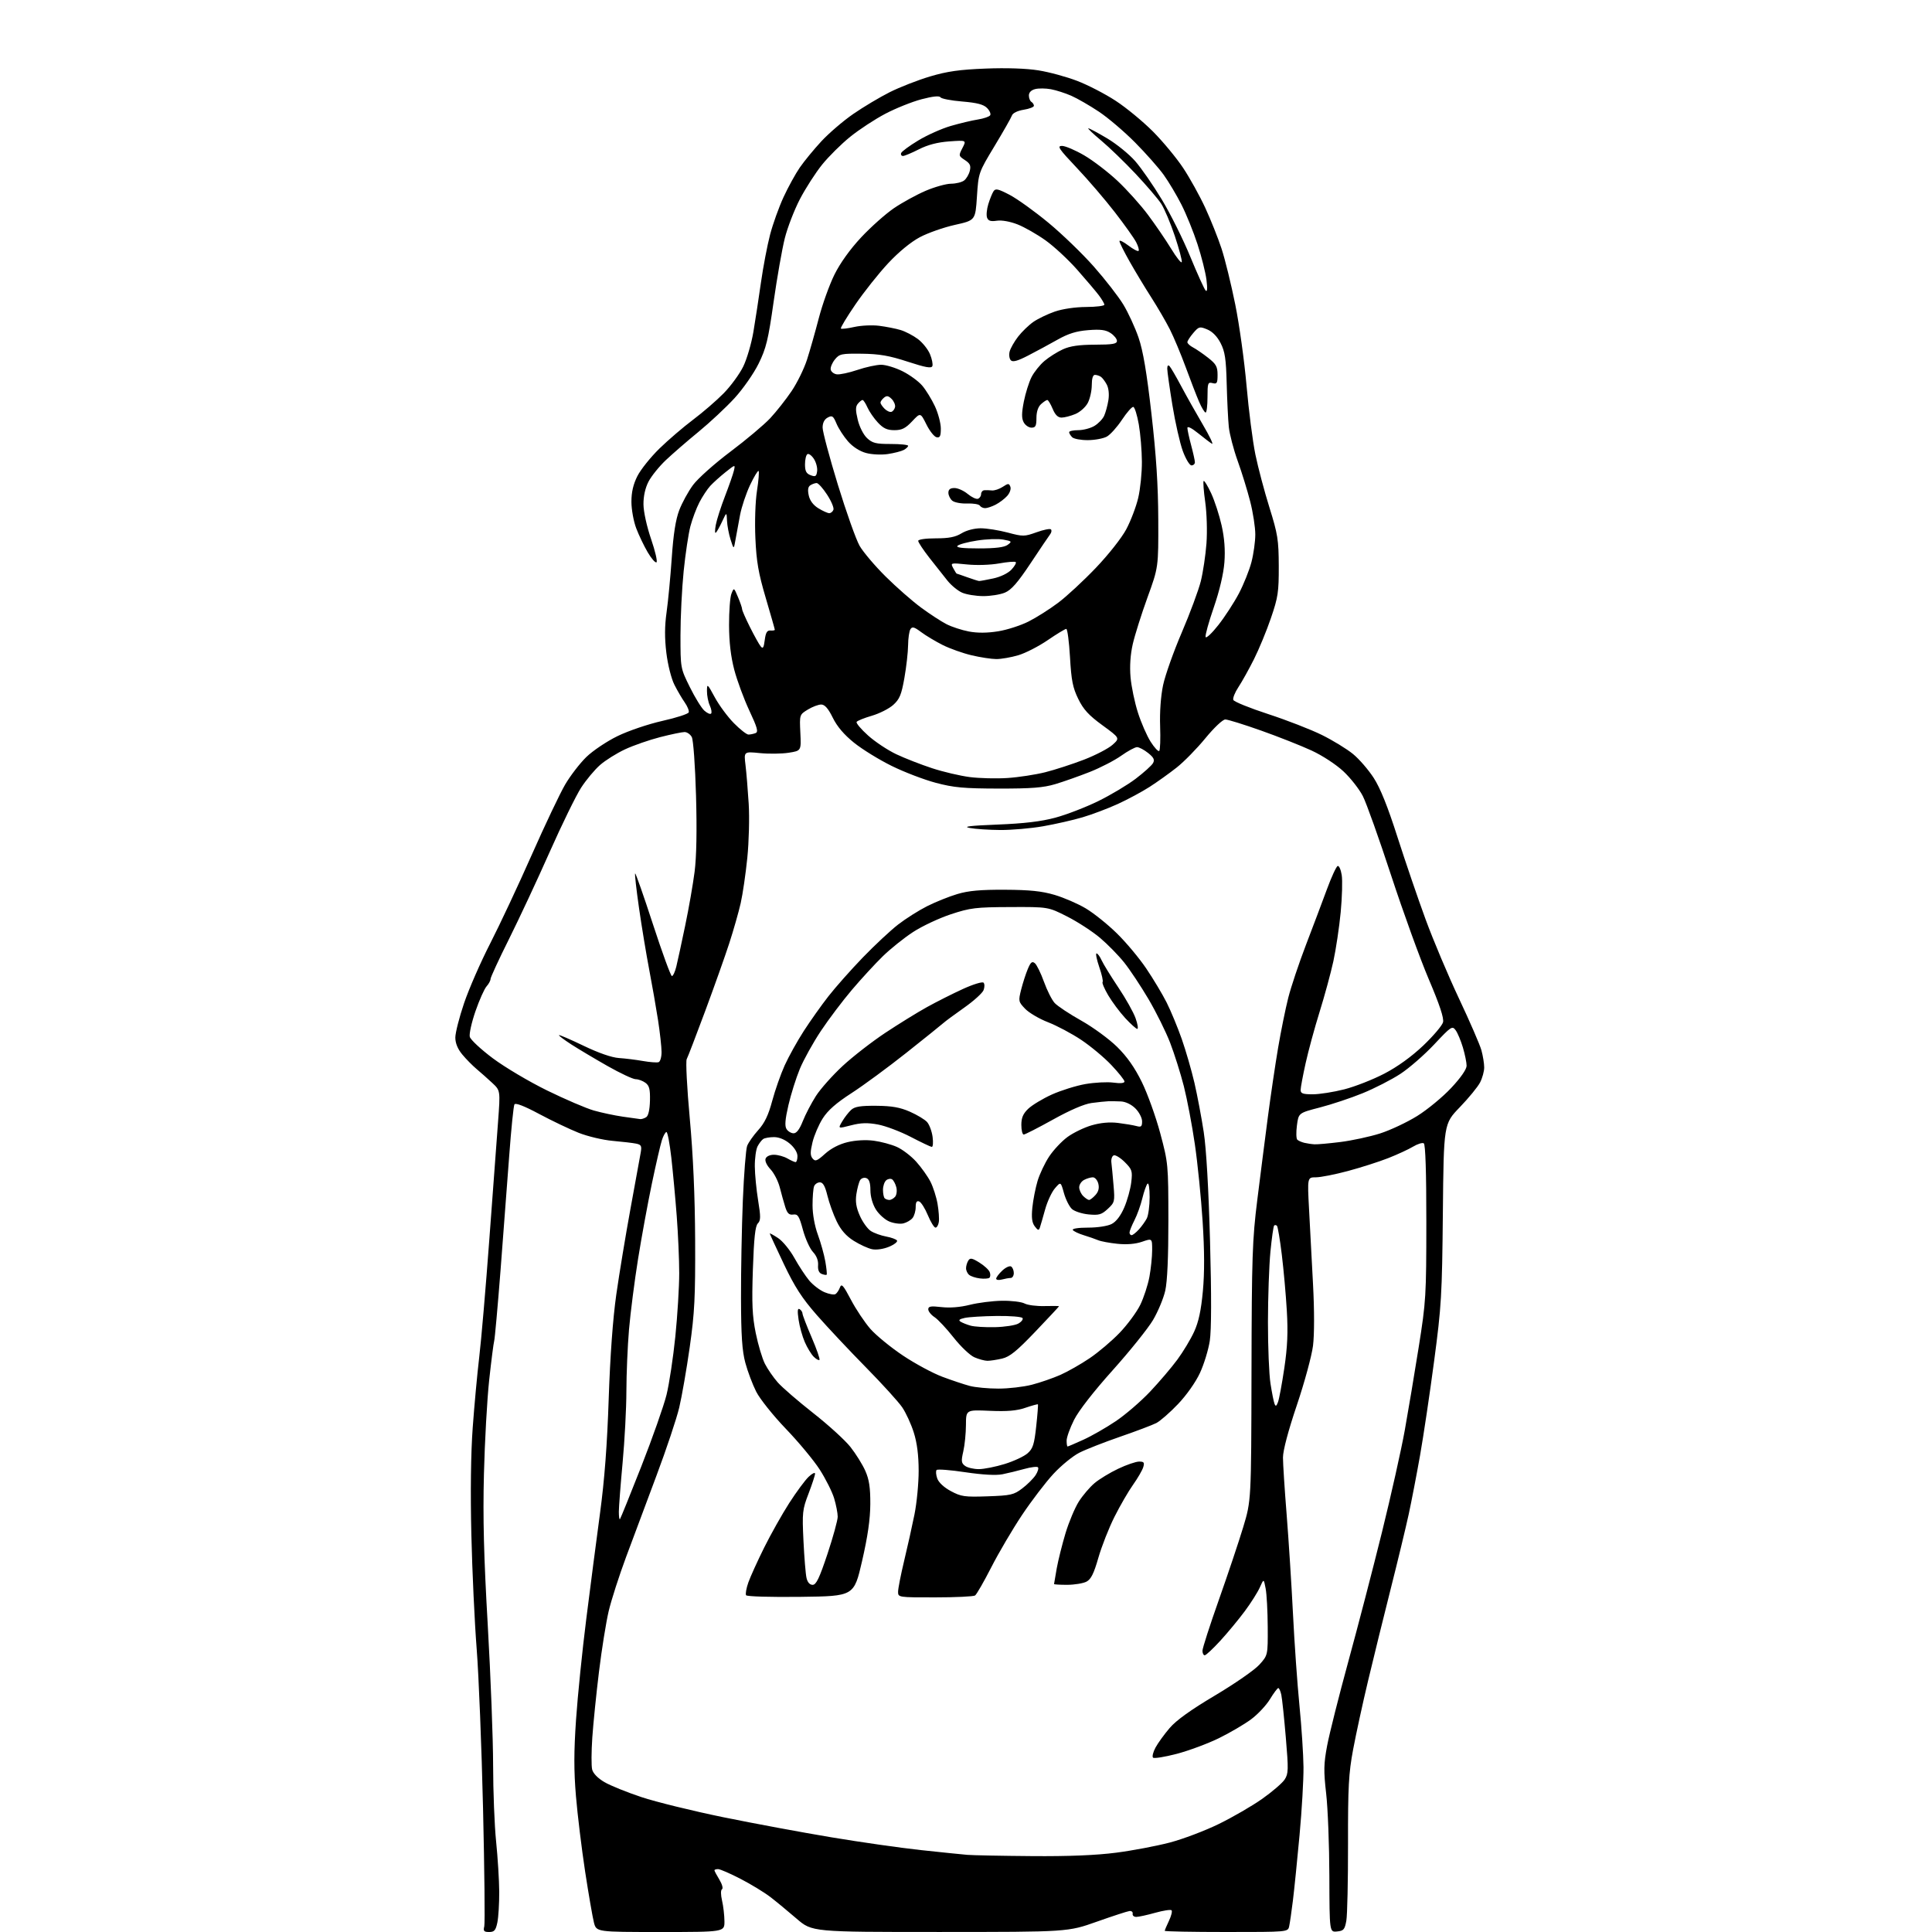 <?xml version="1.0" encoding="UTF-8" standalone="no"?>
<svg 
  version="1.1" 
  xmlns="http://www.w3.org/2000/svg" 
  xmlns:xlink="http://www.w3.org/1999/xlink" 
  xmlns:svg="http://www.w3.org/2000/svg"
  xmlns:rdf="http://www.w3.org/1999/02/22-rdf-syntax-ns#"
  xmlns:cc="http://creativecommons.org/ns#"
  xmlns:dc="http://purl.org/dc/elements/1.1/"
  viewBox="0 0 768 768"
  width="768"
  height="768"
>
<style>svg {background-color: white; }</style>"
<path stroke="none" fill="black" fill-rule="evenodd" d="M194.44,768.00C192.37,768.00 192.05,767.62 192.51,765.75C192.81,764.51 192.59,743.48 192.02,719.00C191.45,694.52 190.31,665.95 189.49,655.50C188.67,645.05 187.71,624.58 187.37,610.00C186.97,593.30 187.17,577.59 187.91,567.50C188.55,558.70 189.71,546.10 190.50,539.50C191.29,532.90 193.09,511.98 194.49,493.00C195.90,474.02 197.46,452.88 197.98,446.00C198.91,433.50 198.91,433.50 195.70,430.50C193.93,428.85 191.14,426.37 189.49,424.99C187.85,423.61 185.26,420.99 183.75,419.16C181.94,416.98 181.00,414.69 181.00,412.44C181.00,410.57 182.56,404.41 184.48,398.77C186.39,393.12 191.07,382.43 194.88,375.00C198.68,367.57 206.10,351.77 211.35,339.88C216.61,327.99 222.59,315.39 224.65,311.88C226.70,308.37 230.49,303.45 233.06,300.94C235.64,298.43 241.22,294.68 245.48,292.61C249.81,290.50 257.66,287.84 263.30,286.57C268.86,285.33 273.57,283.80 273.78,283.17C273.99,282.54 273.28,280.79 272.21,279.26C271.14,277.74 269.28,274.57 268.09,272.21C266.86,269.78 265.47,264.29 264.89,259.55C264.17,253.64 264.20,248.87 264.98,243.34C265.59,239.03 266.51,229.35 267.03,221.84C267.67,212.41 268.59,206.52 270.00,202.84C271.11,199.90 273.58,195.39 275.48,192.81C277.37,190.24 284.05,184.28 290.32,179.57C296.59,174.86 303.71,168.87 306.16,166.26C308.60,163.64 312.42,158.80 314.65,155.50C316.88,152.20 319.64,146.57 320.79,143.00C321.94,139.43 324.05,132.00 325.48,126.50C326.91,121.00 329.70,113.21 331.69,109.19C333.97,104.58 337.88,99.12 342.32,94.36C346.19,90.22 352.07,84.99 355.39,82.73C358.72,80.48 364.38,77.38 367.97,75.84C371.56,74.31 376.10,73.04 378.06,73.03C380.02,73.01 382.35,72.44 383.25,71.75C384.15,71.06 385.17,69.33 385.51,67.91C386.01,65.85 385.61,64.97 383.56,63.63C381.04,61.98 381.02,61.86 382.59,58.83C384.20,55.72 384.20,55.72 377.35,56.21C372.68,56.55 368.84,57.55 365.28,59.35C362.41,60.81 359.56,62.00 358.95,62.00C358.34,62.00 358.00,61.49 358.21,60.86C358.42,60.23 361.48,57.97 365.02,55.84C368.55,53.70 374.38,51.10 377.97,50.06C381.56,49.02 386.41,47.86 388.74,47.50C391.08,47.13 393.27,46.37 393.62,45.81C393.96,45.25 393.39,43.95 392.35,42.91C390.96,41.51 388.35,40.84 382.48,40.35C378.09,39.99 374.20,39.24 373.84,38.68C373.40,38.01 370.83,38.27 366.34,39.45C362.58,40.44 356.11,43.03 351.97,45.20C347.83,47.37 341.54,51.49 337.99,54.36C334.44,57.22 329.40,62.22 326.79,65.46C324.18,68.70 320.21,74.87 317.97,79.17C315.74,83.46 313.03,90.47 311.96,94.74C310.89,99.01 308.89,110.38 307.52,120.00C305.38,135.12 304.56,138.46 301.55,144.57C299.63,148.47 295.35,154.60 292.00,158.26C288.65,161.91 282.22,167.92 277.71,171.62C273.19,175.32 267.33,180.41 264.67,182.92C262.01,185.44 258.92,189.28 257.79,191.46C256.48,193.99 255.76,197.27 255.79,200.50C255.81,203.40 257.11,209.30 258.82,214.29C260.46,219.08 261.42,223.24 260.96,223.53C260.49,223.81 258.92,222.01 257.46,219.52C256.00,217.03 253.95,212.74 252.90,209.98C251.86,207.23 251.00,202.49 251.00,199.46C251.00,195.61 251.73,192.50 253.39,189.22C254.71,186.62 258.65,181.71 262.14,178.30C265.64,174.89 271.65,169.74 275.50,166.85C279.35,163.96 284.82,159.24 287.65,156.36C290.48,153.48 293.98,148.69 295.44,145.72C296.89,142.75 298.71,136.54 299.49,131.91C300.27,127.28 301.62,118.43 302.50,112.24C303.38,106.05 305.01,97.52 306.12,93.27C307.23,89.03 309.64,82.32 311.47,78.36C313.30,74.39 316.21,69.10 317.93,66.60C319.66,64.09 323.52,59.39 326.51,56.16C329.51,52.93 335.23,48.02 339.23,45.27C343.23,42.51 349.75,38.62 353.71,36.63C357.68,34.64 364.88,31.83 369.71,30.39C376.55,28.36 381.45,27.66 391.78,27.26C400.05,26.93 407.99,27.20 412.78,27.97C417.03,28.64 423.97,30.53 428.21,32.16C432.45,33.78 439.33,37.34 443.50,40.07C447.68,42.79 454.33,48.28 458.30,52.26C462.26,56.24 467.67,62.77 470.32,66.76C472.97,70.75 476.93,77.90 479.12,82.64C481.31,87.39 484.23,94.70 485.60,98.89C486.97,103.07 489.42,113.04 491.03,121.03C492.65,129.02 494.67,143.59 495.53,153.41C496.39,163.22 497.97,175.48 499.03,180.65C500.09,185.81 502.61,195.32 504.63,201.77C507.93,212.35 508.29,214.62 508.33,225.00C508.36,235.34 508.05,237.43 505.21,245.71C503.48,250.78 500.43,258.17 498.43,262.13C496.44,266.09 493.67,271.05 492.29,273.14C490.90,275.24 489.99,277.52 490.26,278.23C490.53,278.93 496.77,281.46 504.13,283.86C511.48,286.26 521.08,289.99 525.45,292.15C529.82,294.31 535.39,297.72 537.83,299.72C540.28,301.72 543.99,306.01 546.08,309.25C548.69,313.28 551.67,320.70 555.54,332.82C558.66,342.54 563.68,357.25 566.71,365.50C569.74,373.75 575.72,387.93 580.00,397.00C584.28,406.07 588.28,415.30 588.89,417.50C589.49,419.70 589.99,422.76 589.99,424.30C590.00,425.84 589.26,428.54 588.35,430.30C587.44,432.06 583.82,436.48 580.30,440.13C573.90,446.76 573.90,446.76 573.56,482.13C573.24,514.92 572.99,519.21 570.09,541.00C568.38,553.92 565.86,570.80 564.50,578.50C563.14,586.20 561.10,596.77 559.97,602.00C558.83,607.23 555.63,620.50 552.85,631.50C550.07,642.50 546.03,658.89 543.88,667.93C541.72,676.96 539.03,689.34 537.89,695.43C536.11,704.91 535.82,710.31 535.86,733.00C535.88,747.58 535.58,761.30 535.19,763.50C534.56,767.02 534.12,767.54 531.49,767.79C528.50,768.09 528.50,768.09 528.44,745.79C528.41,733.53 527.84,718.76 527.17,712.96C526.14,703.96 526.19,701.19 527.55,693.96C528.42,689.31 532.21,674.25 535.97,660.50C539.74,646.75 545.76,623.58 549.37,609.00C552.97,594.42 557.05,576.20 558.43,568.50C559.81,560.80 562.30,545.95 563.96,535.50C566.84,517.38 566.98,515.08 566.99,485.81C567.00,466.05 566.64,454.89 565.98,454.49C565.42,454.14 563.51,454.73 561.73,455.80C559.95,456.87 555.50,458.93 551.84,460.37C548.18,461.81 540.98,464.11 535.84,465.49C530.70,466.87 524.97,468.00 523.10,468.00C519.69,468.00 519.69,468.00 520.37,480.75C520.74,487.76 521.45,501.18 521.95,510.57C522.50,520.90 522.49,530.54 521.94,534.97C521.43,538.99 518.54,549.63 515.51,558.60C512.09,568.72 510.00,576.62 510.00,579.38C510.00,581.84 510.66,592.09 511.47,602.17C512.27,612.25 513.40,629.95 513.98,641.50C514.55,653.05 515.71,669.45 516.55,677.94C517.39,686.44 518.11,697.46 518.16,702.44C518.21,707.42 517.50,719.60 516.59,729.50C515.68,739.40 514.49,751.10 513.95,755.50C513.41,759.90 512.74,764.51 512.46,765.75C511.96,768.00 511.96,768.00 487.48,768.00C474.02,768.00 463.00,767.79 463.00,767.53C463.00,767.28 463.76,765.48 464.68,763.55C465.60,761.61 466.07,759.73 465.71,759.37C465.35,759.01 462.43,759.46 459.21,760.36C456.00,761.26 452.61,762.00 451.68,762.00C450.76,762.00 450.11,761.44 450.25,760.75C450.39,760.06 449.82,759.57 449.00,759.66C448.18,759.75 442.32,761.66 436.00,763.90C424.50,767.98 424.50,767.98 373.65,767.99C322.81,768.00 322.81,768.00 316.65,762.69C313.27,759.78 308.58,755.90 306.22,754.09C303.87,752.28 298.56,749.04 294.42,746.90C290.28,744.75 286.24,743.00 285.45,743.00C284.65,743.00 284.00,743.21 284.00,743.48C284.00,743.74 284.89,745.41 285.97,747.19C287.05,748.97 287.52,750.68 287.02,750.99C286.47,751.33 286.48,753.13 287.03,755.53C287.54,757.71 287.96,761.41 287.98,763.75C288.00,768.00 288.00,768.00 262.54,768.00C237.08,768.00 237.08,768.00 236.10,764.25C235.57,762.19 233.99,753.08 232.60,744.00C231.22,734.92 229.57,721.43 228.95,714.01C228.10,703.86 228.11,696.29 228.99,683.51C229.63,674.15 231.46,656.15 233.06,643.50C234.65,630.85 237.11,611.95 238.52,601.50C240.30,588.34 241.36,574.36 241.97,556.00C242.55,538.91 243.62,524.20 244.99,514.57C246.16,506.37 248.69,491.07 250.61,480.57C252.53,470.08 254.35,460.06 254.67,458.30C255.17,455.52 254.93,455.04 252.87,454.61C251.57,454.34 247.37,453.85 243.55,453.51C239.73,453.18 233.65,451.74 230.05,450.32C226.45,448.89 219.38,445.52 214.33,442.82C208.47,439.68 204.93,438.31 204.50,439.00C204.14,439.59 203.21,448.72 202.43,459.29C201.66,469.85 200.10,490.43 198.97,505.00C197.83,519.58 196.70,532.21 196.44,533.07C196.19,533.94 195.29,540.91 194.46,548.57C193.63,556.23 192.69,573.08 192.37,586.00C191.93,603.65 192.32,618.63 193.90,646.16C195.05,666.32 196.01,691.30 196.02,701.66C196.03,712.02 196.56,725.67 197.21,732.00C197.86,738.33 198.42,747.33 198.45,752.00C198.47,756.67 198.14,762.19 197.70,764.25C197.05,767.36 196.49,768.00 194.44,768.00zM410.20,737.83C424.81,737.95 435.75,737.50 443.70,736.47C450.19,735.63 459.77,733.81 465.00,732.44C470.23,731.07 479.00,727.75 484.50,725.06C490.00,722.37 497.76,717.88 501.74,715.07C505.72,712.26 509.73,708.81 510.66,707.40C512.18,705.08 512.22,703.51 511.13,690.67C510.47,682.88 509.67,675.26 509.35,673.75C509.03,672.24 508.48,671.01 508.13,671.03C507.79,671.05 506.30,673.04 504.83,675.46C503.36,677.88 499.99,681.48 497.33,683.45C494.67,685.43 488.90,688.81 484.50,690.97C480.10,693.12 472.59,695.91 467.81,697.17C463.03,698.42 458.77,699.11 458.35,698.69C457.93,698.27 458.37,696.47 459.33,694.69C460.28,692.92 462.81,689.42 464.95,686.92C467.59,683.83 473.35,679.70 483.01,673.96C490.80,669.33 498.72,663.84 500.59,661.77C504.00,657.99 504.00,657.99 503.94,646.75C503.91,640.56 503.54,633.70 503.12,631.50C502.36,627.50 502.36,627.50 500.81,631.00C499.96,632.92 497.26,637.20 494.80,640.50C492.35,643.80 487.97,649.09 485.07,652.25C482.17,655.41 479.39,658.00 478.90,658.00C478.40,658.00 478.00,657.19 478.00,656.19C478.00,655.19 480.93,646.09 484.52,635.95C488.10,625.81 492.47,612.79 494.21,607.01C497.38,596.50 497.38,596.50 497.49,545.50C497.59,499.52 497.82,492.78 499.79,477.00C500.99,467.38 502.88,452.52 504.00,444.00C505.12,435.48 506.95,423.10 508.07,416.50C509.19,409.90 511.01,400.94 512.11,396.60C513.22,392.25 516.38,382.80 519.14,375.60C521.90,368.39 525.65,358.47 527.46,353.54C529.27,348.61 531.20,344.43 531.75,344.25C532.29,344.07 533.01,345.67 533.35,347.82C533.70,349.96 533.51,356.60 532.95,362.59C532.38,368.57 531.06,377.36 530.03,382.13C528.99,386.89 526.52,395.95 524.55,402.27C522.58,408.58 520.09,417.74 519.01,422.62C517.93,427.50 517.03,432.29 517.02,433.25C517.00,434.68 517.89,435.00 521.84,435.00C524.50,435.00 530.14,434.11 534.38,433.03C538.61,431.95 545.77,429.14 550.29,426.79C555.55,424.05 561.11,420.04 565.77,415.62C569.76,411.82 573.30,407.65 573.63,406.35C574.04,404.71 572.28,399.41 567.95,389.24C564.50,381.13 557.78,362.57 553.00,348.00C548.23,333.43 543.17,319.24 541.76,316.48C540.35,313.72 536.88,309.29 534.05,306.64C531.09,303.88 525.67,300.33 521.33,298.33C517.17,296.41 508.17,292.85 501.32,290.42C494.47,287.99 488.06,286.00 487.08,286.00C486.06,286.00 482.63,289.23 479.16,293.46C475.79,297.57 470.67,302.80 467.77,305.09C464.87,307.38 460.02,310.85 457.00,312.79C453.98,314.73 448.29,317.79 444.36,319.59C440.43,321.38 434.13,323.77 430.36,324.88C426.59,326.00 419.50,327.61 414.62,328.46C409.73,329.31 402.08,329.97 397.62,329.94C393.15,329.91 387.70,329.55 385.50,329.13C382.57,328.58 385.51,328.22 396.50,327.78C407.11,327.36 413.84,326.56 419.50,325.04C423.90,323.86 431.55,320.91 436.50,318.49C441.45,316.07 448.18,312.05 451.45,309.57C454.72,307.08 457.82,304.29 458.34,303.35C459.08,302.03 458.65,301.13 456.40,299.33C454.80,298.05 452.82,297.01 452.00,297.00C451.17,297.00 448.34,298.53 445.71,300.40C443.07,302.28 437.45,305.18 433.21,306.86C428.97,308.53 422.80,310.72 419.50,311.70C414.75,313.12 410.05,313.49 397.00,313.47C383.11,313.44 379.15,313.08 372.00,311.18C367.32,309.94 359.43,306.92 354.47,304.47C349.50,302.03 342.77,297.88 339.50,295.25C335.52,292.04 332.74,288.78 331.04,285.30C329.27,281.69 327.89,280.10 326.50,280.06C325.40,280.03 322.99,280.93 321.15,282.05C317.81,284.09 317.81,284.09 318.15,291.27C318.50,298.45 318.50,298.45 313.50,299.23C310.75,299.66 305.62,299.72 302.09,299.37C295.69,298.73 295.69,298.73 296.35,304.12C296.71,307.08 297.28,314.00 297.62,319.50C297.96,325.00 297.71,334.68 297.07,341.00C296.43,347.32 295.25,355.43 294.44,359.00C293.63,362.57 291.58,369.77 289.88,375.00C288.18,380.23 283.86,392.38 280.29,402.00C276.71,411.62 273.43,420.18 272.98,421.02C272.54,421.85 273.08,432.43 274.19,444.52C275.53,459.18 276.25,475.32 276.33,493.00C276.43,515.66 276.12,521.82 274.18,535.50C272.93,544.30 271.05,555.10 270.01,559.50C268.97,563.90 264.91,576.05 260.99,586.50C257.08,596.95 251.62,611.55 248.87,618.95C246.12,626.35 243.01,636.02 241.96,640.45C240.92,644.88 239.18,655.70 238.11,664.50C237.03,673.30 235.84,685.08 235.45,690.69C235.07,696.29 235.04,702.01 235.39,703.40C235.77,704.95 237.66,706.89 240.26,708.41C242.59,709.78 249.22,712.46 255.00,714.38C260.77,716.30 275.40,719.89 287.50,722.37C299.60,724.84 318.95,728.44 330.50,730.36C342.05,732.29 358.02,734.57 366.00,735.43C373.98,736.29 382.30,737.15 384.50,737.33C386.70,737.51 398.26,737.74 410.20,737.83zM318.31,634.77C306.29,634.92 296.90,634.64 296.58,634.13C296.27,633.62 296.67,631.34 297.48,629.05C298.29,626.76 301.12,620.53 303.77,615.19C306.42,609.86 310.91,601.88 313.75,597.46C316.60,593.04 320.06,588.35 321.46,587.04C322.86,585.72 324.00,585.17 324.00,585.80C324.00,586.44 322.83,590.00 321.41,593.73C318.97,600.08 318.85,601.24 319.39,612.50C319.71,619.10 320.25,625.74 320.60,627.25C321.00,629.00 321.89,630.00 323.03,630.00C324.45,630.00 325.71,627.37 328.92,617.75C331.16,611.01 333.00,604.33 333.00,602.91C333.00,601.48 332.36,598.20 331.58,595.60C330.80,593.01 328.22,587.88 325.86,584.19C323.49,580.51 317.44,573.22 312.41,567.99C307.36,562.73 302.09,556.13 300.61,553.23C299.15,550.33 297.20,545.16 296.28,541.73C295.00,536.97 294.60,530.91 294.56,516.00C294.53,505.27 294.86,487.82 295.29,477.20C295.73,466.59 296.50,456.83 297.00,455.51C297.50,454.19 299.48,451.37 301.40,449.24C303.95,446.42 305.45,443.30 306.97,437.61C308.12,433.34 310.35,426.98 311.93,423.49C313.51,420.00 316.93,413.85 319.53,409.82C322.13,405.80 326.54,399.57 329.34,396.00C332.13,392.43 338.26,385.51 342.96,380.64C347.66,375.77 353.98,369.87 357.00,367.53C360.02,365.19 365.22,361.90 368.55,360.22C371.88,358.54 377.28,356.37 380.55,355.40C384.99,354.07 389.79,353.64 399.50,353.69C409.38,353.74 414.11,354.23 419.21,355.73C422.90,356.82 428.49,359.24 431.62,361.11C434.75,362.97 440.31,367.43 443.97,371.02C447.63,374.60 452.90,380.90 455.67,385.02C458.45,389.13 462.08,395.20 463.75,398.50C465.41,401.80 468.11,408.32 469.76,413.00C471.40,417.68 473.67,425.55 474.82,430.50C475.96,435.45 477.62,444.23 478.50,450.00C479.52,456.63 480.44,472.66 481.01,493.50C481.60,515.02 481.56,528.76 480.91,533.00C480.36,536.58 478.60,542.33 476.99,545.79C475.30,549.44 471.64,554.62 468.28,558.14C465.10,561.48 461.23,564.86 459.68,565.67C458.12,566.47 451.65,568.92 445.30,571.11C438.95,573.30 431.63,576.17 429.05,577.48C426.46,578.79 421.82,582.58 418.74,585.91C415.66,589.24 410.05,596.59 406.28,602.23C402.51,607.88 397.01,617.23 394.06,623.00C391.11,628.77 388.20,633.83 387.60,634.23C386.99,634.64 379.86,634.98 371.75,634.98C357.12,635.00 357.00,634.98 357.00,632.75C357.00,631.51 358.08,626.00 359.40,620.50C360.73,615.00 362.57,606.71 363.50,602.09C364.44,597.46 365.19,589.58 365.18,584.59C365.17,578.45 364.54,573.53 363.24,569.44C362.19,566.10 360.12,561.60 358.65,559.44C357.18,557.27 350.66,550.10 344.17,543.50C337.67,536.90 328.93,527.59 324.74,522.81C318.77,515.99 315.93,511.59 311.56,502.41C308.50,495.97 306.00,490.54 306.00,490.34C306.00,490.14 307.49,490.96 309.30,492.15C311.12,493.34 314.04,496.90 315.79,500.07C317.55,503.23 320.20,507.27 321.69,509.05C323.19,510.82 325.91,512.90 327.75,513.67C329.58,514.44 331.55,514.78 332.11,514.43C332.68,514.08 333.48,512.89 333.89,511.78C334.51,510.10 335.22,510.89 338.27,516.69C340.27,520.49 343.76,525.71 346.02,528.29C348.29,530.86 354.09,535.61 358.92,538.84C363.75,542.07 370.80,545.87 374.60,547.29C378.39,548.71 383.30,550.35 385.50,550.93C387.70,551.51 392.81,551.99 396.86,551.99C400.90,552.00 406.90,551.30 410.19,550.45C413.47,549.60 418.57,547.84 421.51,546.54C424.45,545.24 429.70,542.25 433.17,539.90C436.65,537.55 442.02,533.00 445.10,529.78C448.18,526.57 451.85,521.59 453.26,518.72C454.66,515.85 456.30,510.83 456.91,507.57C457.51,504.30 458.00,499.52 458.00,496.93C458.00,492.23 458.00,492.23 453.97,493.62C451.35,494.52 447.94,494.81 444.22,494.43C441.07,494.11 437.60,493.46 436.50,492.99C435.40,492.52 432.82,491.63 430.76,491.00C428.71,490.37 426.77,489.44 426.45,488.93C426.13,488.39 428.69,488.00 432.49,488.00C436.31,488.00 440.28,487.39 441.91,486.55C443.71,485.62 445.50,483.27 446.91,479.99C448.12,477.18 449.37,472.68 449.69,469.99C450.22,465.49 450.02,464.87 447.13,461.97C445.40,460.25 443.43,459.03 442.75,459.27C442.06,459.51 441.63,460.78 441.79,462.10C441.96,463.42 442.34,467.51 442.65,471.20C443.20,477.61 443.10,478.01 440.36,480.55C437.89,482.84 436.85,483.14 432.74,482.75C430.12,482.50 427.14,481.53 426.11,480.60C425.08,479.66 423.65,476.83 422.94,474.30C421.66,469.70 421.66,469.70 419.35,472.38C418.07,473.86 416.32,477.64 415.45,480.79C414.58,483.93 413.64,487.18 413.36,488.00C412.95,489.23 412.59,489.14 411.34,487.50C410.23,486.03 409.97,484.05 410.38,480.00C410.69,476.98 411.62,472.23 412.45,469.45C413.28,466.68 415.35,462.31 417.05,459.74C418.75,457.17 422.02,453.68 424.32,451.99C426.62,450.30 430.94,448.21 433.91,447.34C437.50,446.30 441.04,445.97 444.41,446.38C447.21,446.73 450.51,447.28 451.75,447.62C453.64,448.14 454.00,447.84 454.00,445.75C454.00,444.39 452.81,442.09 451.36,440.64C449.77,439.05 447.49,437.94 445.61,437.84C443.90,437.76 441.60,437.72 440.50,437.77C439.40,437.81 436.43,438.12 433.91,438.46C431.01,438.85 425.37,441.27 418.60,445.04C412.70,448.32 407.45,451.00 406.94,451.00C406.42,451.00 406.00,449.28 406.00,447.19C406.00,444.33 406.69,442.71 408.75,440.74C410.27,439.29 414.48,436.75 418.11,435.10C421.75,433.46 427.76,431.58 431.47,430.93C435.18,430.29 440.19,430.03 442.61,430.36C445.37,430.74 447.00,430.58 447.00,429.92C447.00,429.35 444.66,426.41 441.80,423.39C438.95,420.37 433.53,415.85 429.77,413.35C426.02,410.85 420.10,407.71 416.62,406.36C413.14,405.02 409.05,402.61 407.52,401.02C404.84,398.22 404.78,397.94 405.92,393.39C406.58,390.79 407.76,387.11 408.56,385.21C409.71,382.46 410.28,381.99 411.37,382.89C412.13,383.52 413.75,386.84 414.99,390.27C416.22,393.69 418.13,397.49 419.24,398.70C420.35,399.91 425.09,403.06 429.78,405.69C434.47,408.32 440.89,413.02 444.05,416.13C448.03,420.04 451.06,424.36 453.90,430.14C456.16,434.74 459.45,443.90 461.22,450.50C464.37,462.30 464.43,462.87 464.45,485.00C464.46,499.71 464.03,509.43 463.20,513.08C462.50,516.16 460.31,521.41 458.33,524.75C456.35,528.09 449.15,537.06 442.33,544.67C434.75,553.11 428.77,560.80 426.96,564.41C425.33,567.66 424.00,571.37 424.00,572.66C424.00,573.95 424.17,575.00 424.38,575.00C424.59,575.00 427.40,573.80 430.63,572.33C433.86,570.87 439.65,567.56 443.50,564.97C447.35,562.39 453.50,557.09 457.17,553.21C460.84,549.32 465.72,543.59 468.01,540.48C470.31,537.37 473.31,532.38 474.68,529.39C476.47,525.49 477.45,520.93 478.16,513.23C478.84,505.89 478.81,497.16 478.06,485.51C477.46,476.15 476.07,462.35 474.97,454.84C473.88,447.33 471.91,436.98 470.61,431.84C469.30,426.70 466.83,418.89 465.13,414.47C463.42,410.05 459.54,402.24 456.52,397.12C453.49,391.99 449.17,385.48 446.91,382.65C444.66,379.82 440.33,375.40 437.30,372.83C434.26,370.26 428.38,366.44 424.22,364.33C416.67,360.50 416.67,360.50 401.59,360.57C387.85,360.62 385.74,360.88 378.00,363.43C373.32,364.98 366.57,368.14 363.00,370.47C359.43,372.79 354.01,377.13 350.96,380.10C347.91,383.07 342.38,389.08 338.67,393.45C334.95,397.83 329.39,405.20 326.30,409.84C323.22,414.48 319.46,421.25 317.95,424.89C316.45,428.52 314.40,435.02 313.41,439.32C312.09,445.03 311.89,447.60 312.66,448.82C313.24,449.74 314.51,450.50 315.48,450.50C316.65,450.50 317.86,448.90 319.12,445.69C320.16,443.05 322.51,438.55 324.33,435.69C326.16,432.84 330.95,427.45 334.97,423.73C339.00,420.00 346.61,414.09 351.90,410.58C357.18,407.08 364.65,402.46 368.50,400.33C372.35,398.20 378.80,394.95 382.83,393.11C386.89,391.26 390.53,390.15 390.98,390.63C391.43,391.11 391.43,392.44 390.98,393.60C390.54,394.75 387.10,397.87 383.34,400.52C379.58,403.17 375.82,405.94 375.00,406.68C374.18,407.42 367.55,412.74 360.27,418.52C352.99,424.29 343.19,431.50 338.48,434.54C332.41,438.46 329.07,441.39 327.04,444.60C325.46,447.09 323.63,451.36 322.98,454.08C322.05,457.97 322.06,459.36 323.02,460.52C324.08,461.80 324.77,461.54 327.98,458.64C330.34,456.51 333.62,454.81 336.93,454.02C340.10,453.26 344.19,453.03 347.33,453.45C350.17,453.82 354.30,454.93 356.50,455.91C358.70,456.88 362.17,459.53 364.21,461.79C366.25,464.06 368.80,467.64 369.88,469.76C370.95,471.87 372.22,475.83 372.69,478.55C373.16,481.27 373.39,484.51 373.20,485.75C373.01,486.99 372.42,488.00 371.88,488.00C371.33,488.00 369.97,485.78 368.84,483.07C367.71,480.35 366.16,477.89 365.39,477.60C364.41,477.22 364.00,477.88 364.00,479.84C364.00,481.37 363.44,483.32 362.75,484.18C362.06,485.04 360.42,486.00 359.09,486.32C357.77,486.64 355.25,486.30 353.49,485.56C351.74,484.83 349.34,482.66 348.15,480.75C346.85,478.64 346.00,475.62 346.00,473.10C346.00,470.21 345.51,468.75 344.40,468.32C343.52,467.98 342.41,468.34 341.93,469.10C341.45,469.87 340.78,472.36 340.43,474.64C339.97,477.66 340.34,479.99 341.81,483.30C342.91,485.79 344.87,488.51 346.16,489.34C347.45,490.17 350.19,491.16 352.26,491.54C354.33,491.92 356.27,492.64 356.58,493.13C356.89,493.63 355.46,494.75 353.39,495.61C351.21,496.52 348.41,496.93 346.70,496.59C345.09,496.27 341.80,494.76 339.39,493.25C336.35,491.34 334.28,488.98 332.59,485.50C331.26,482.75 329.60,478.14 328.90,475.25C327.98,471.47 327.14,470.00 325.92,470.00C324.98,470.00 323.94,470.71 323.61,471.58C323.27,472.45 323.00,475.84 323.00,479.11C323.00,482.67 323.84,487.34 325.10,490.77C326.26,493.92 327.60,498.73 328.08,501.45C328.55,504.17 328.79,506.54 328.61,506.72C328.43,506.90 327.54,506.76 326.64,506.41C325.55,506.00 325.06,504.80 325.20,502.93C325.34,501.12 324.60,499.20 323.17,497.68C321.93,496.36 320.14,492.41 319.18,488.89C317.68,483.37 317.16,482.54 315.32,482.80C313.67,483.03 312.95,482.34 312.15,479.80C311.58,477.98 310.60,474.48 309.97,472.00C309.34,469.52 307.68,466.29 306.28,464.81C304.78,463.21 303.98,461.48 304.34,460.56C304.69,459.65 306.10,459.01 307.72,459.04C309.25,459.05 311.62,459.71 313.00,460.50C314.38,461.29 315.84,461.95 316.25,461.96C316.66,461.98 317.00,460.92 317.00,459.59C317.00,458.12 315.79,456.16 313.92,454.59C312.01,452.98 309.65,452.01 307.67,452.02C305.93,452.02 304.00,452.36 303.40,452.77C302.79,453.17 301.78,454.48 301.15,455.68C300.52,456.89 300.02,460.49 300.05,463.68C300.08,466.88 300.68,472.97 301.37,477.22C302.43,483.70 302.41,485.16 301.25,486.33C300.22,487.35 299.71,492.13 299.28,504.61C298.82,518.27 299.04,523.11 300.42,529.92C301.36,534.54 303.00,540.04 304.07,542.14C305.14,544.23 307.43,547.56 309.16,549.52C310.88,551.49 317.22,556.96 323.22,561.68C329.23,566.39 335.91,572.47 338.06,575.19C340.21,577.91 342.88,582.19 343.98,584.70C345.51,588.15 345.99,591.34 345.96,597.88C345.93,603.90 344.95,610.72 342.70,620.50C339.48,634.50 339.48,634.50 318.31,634.77zM424.25,629.99C421.36,629.99 419.00,629.86 419.00,629.68C419.00,629.51 419.48,626.70 420.07,623.43C420.66,620.17 422.24,613.87 423.57,609.44C424.91,605.01 427.28,599.38 428.83,596.92C430.39,594.47 433.20,591.16 435.08,589.58C436.96,587.99 441.20,585.41 444.50,583.85C447.80,582.28 451.54,581.00 452.82,581.00C454.76,581.00 455.02,581.37 454.45,583.25C454.07,584.49 452.25,587.62 450.41,590.21C448.57,592.79 445.25,598.52 443.03,602.94C440.81,607.35 437.93,614.68 436.62,619.23C434.81,625.55 433.69,627.79 431.88,628.74C430.57,629.41 427.14,629.98 424.25,629.99zM246.43,603.91C246.66,603.67 250.49,594.23 254.93,582.93C259.37,571.63 263.88,558.81 264.96,554.44C266.03,550.07 267.61,539.63 268.46,531.24C269.31,522.85 270.00,511.55 270.00,506.14C270.00,500.72 269.55,490.49 269.01,483.40C268.47,476.30 267.50,465.89 266.87,460.25C266.23,454.61 265.36,450.00 264.93,450.00C264.50,450.00 263.68,451.46 263.11,453.25C262.53,455.04 260.74,462.80 259.13,470.50C257.52,478.20 255.04,491.70 253.63,500.50C252.22,509.30 250.61,521.90 250.04,528.50C249.48,535.10 249.01,546.12 249.00,553.00C248.99,559.88 248.31,572.70 247.49,581.50C246.68,590.30 246.01,599.04 246.00,600.92C246.00,602.80 246.19,604.14 246.43,603.91zM392.60,594.81C401.85,594.49 403.02,594.22 406.37,591.66C408.39,590.13 410.77,587.76 411.66,586.40C412.54,585.05 412.97,583.64 412.60,583.27C412.24,582.90 409.81,583.20 407.22,583.92C404.62,584.65 400.70,585.60 398.50,586.04C395.93,586.55 390.65,586.26 383.77,585.24C377.86,584.35 372.72,583.95 372.33,584.34C371.94,584.72 372.05,586.23 372.56,587.69C373.13,589.31 375.25,591.28 378.00,592.75C382.07,594.93 383.46,595.13 392.60,594.81zM389.09,584.00C391.12,584.00 395.76,583.08 399.38,581.96C403.01,580.84 407.10,578.93 408.48,577.71C410.60,575.85 411.13,574.18 411.91,567.00C412.42,562.33 412.72,558.39 412.59,558.25C412.45,558.12 410.21,558.73 407.60,559.62C404.12,560.81 400.38,561.12 393.43,560.82C384.00,560.41 384.00,560.41 383.98,566.45C383.96,569.78 383.49,574.51 382.92,576.97C382.03,580.82 382.13,581.62 383.64,582.72C384.60,583.43 387.05,584.00 389.09,584.00zM508.02,557.37C508.47,556.20 509.60,550.13 510.53,543.87C511.79,535.38 512.04,529.59 511.53,521.00C511.16,514.67 510.26,504.64 509.53,498.69C508.81,492.75 507.94,487.61 507.61,487.28C507.27,486.94 506.77,486.90 506.49,487.18C506.21,487.46 505.54,492.15 505.01,497.59C504.49,503.04 504.04,515.60 504.03,525.50C504.02,535.40 504.47,546.42 505.04,550.00C505.60,553.58 506.31,557.17 506.63,558.00C507.08,559.18 507.38,559.04 508.02,557.37zM325.75,540.58C325.47,540.86 324.44,540.30 323.46,539.32C322.48,538.34 320.89,535.73 319.93,533.52C318.96,531.31 317.84,527.30 317.45,524.61C316.93,521.06 317.04,519.91 317.87,520.42C318.49,520.80 319.00,521.58 319.00,522.14C319.00,522.70 320.63,526.96 322.63,531.61C324.63,536.26 326.03,540.30 325.75,540.58zM392.50,540.94C391.40,540.93 389.07,540.30 387.33,539.54C385.59,538.79 381.88,535.25 379.08,531.70C376.28,528.14 372.87,524.49 371.50,523.59C370.12,522.69 369.00,521.29 369.00,520.47C369.00,519.27 370.00,519.10 374.25,519.59C377.58,519.98 381.69,519.65 385.50,518.69C388.80,517.86 394.56,517.13 398.29,517.07C402.03,517.02 406.08,517.51 407.29,518.16C408.51,518.81 412.09,519.27 415.25,519.18C418.41,519.10 420.99,519.13 420.98,519.26C420.97,519.39 416.73,523.93 411.57,529.34C404.15,537.11 401.37,539.36 398.34,540.06C396.23,540.55 393.60,540.95 392.50,540.94zM395.50,527.57C399.35,527.48 403.53,526.85 404.78,526.15C406.03,525.46 406.79,524.47 406.47,523.95C406.15,523.43 401.52,523.05 396.19,523.12C390.86,523.18 385.15,523.53 383.50,523.89C381.37,524.35 380.89,524.79 381.83,525.38C382.56,525.84 384.36,526.56 385.83,526.97C387.30,527.39 391.65,527.66 395.50,527.57zM393.28,507.95C392.85,508.29 391.15,508.40 389.50,508.19C387.85,507.99 385.94,507.36 385.25,506.79C384.56,506.22 384.01,505.02 384.02,504.13C384.02,503.23 384.43,501.87 384.91,501.11C385.64,499.95 386.40,500.08 389.30,501.88C391.23,503.07 393.09,504.78 393.43,505.69C393.78,506.59 393.71,507.61 393.28,507.95zM398.25,508.63C397.01,508.96 396.00,508.81 396.00,508.29C396.00,507.77 397.09,506.32 398.43,505.07C399.76,503.82 401.34,503.09 401.93,503.45C402.52,503.82 403.00,504.99 403.00,506.06C403.00,507.13 402.44,508.01 401.75,508.01C401.06,508.02 399.49,508.30 398.25,508.63zM449.83,491.00C450.28,491.00 451.57,489.99 452.70,488.75C453.83,487.51 455.26,485.52 455.88,484.32C456.49,483.11 457.00,479.31 457.00,475.87C457.00,472.28 456.63,470.01 456.14,470.55C455.66,471.07 454.74,473.70 454.09,476.38C453.44,479.07 452.03,482.99 450.95,485.09C449.88,487.20 449.00,489.39 449.00,489.96C449.00,490.53 449.37,491.00 449.83,491.00zM353.54,477.00C354.21,477.00 355.24,476.41 355.84,475.70C356.43,474.98 356.64,473.29 356.30,471.95C355.95,470.60 355.20,469.19 354.62,468.81C354.04,468.43 352.99,468.59 352.28,469.18C351.58,469.77 351.00,471.46 351.00,472.96C351.00,474.45 351.30,475.97 351.67,476.33C352.03,476.70 352.88,477.00 353.54,477.00zM432.92,477.00C433.34,477.00 434.49,476.12 435.46,475.04C436.67,473.71 437.03,472.27 436.60,470.54C436.25,469.14 435.27,468.00 434.42,468.00C433.56,468.00 432.00,468.47 430.93,469.04C429.87,469.60 429.00,470.92 429.00,471.96C429.00,473.01 429.71,474.56 430.57,475.43C431.44,476.29 432.49,477.00 432.92,477.00zM370.38,455.91C369.90,455.86 366.12,454.07 362.00,451.92C357.88,449.78 352.02,447.57 348.99,447.01C344.83,446.24 342.21,446.32 338.28,447.34C333.07,448.69 333.07,448.69 334.79,445.78C335.73,444.18 337.34,442.11 338.36,441.18C339.80,439.88 342.07,439.52 348.36,439.57C354.53,439.62 357.75,440.19 361.68,441.91C364.53,443.16 367.60,445.01 368.51,446.01C369.42,447.02 370.42,449.68 370.72,451.92C371.02,454.17 370.87,455.96 370.38,455.91zM522.53,454.88C523.64,454.95 528.30,454.53 532.88,453.96C537.45,453.38 544.52,451.86 548.59,450.57C552.66,449.27 559.31,446.14 563.38,443.61C567.44,441.08 573.52,436.06 576.88,432.46C580.68,428.41 583.00,425.06 583.00,423.64C583.00,422.39 582.34,419.14 581.53,416.41C580.72,413.69 579.42,410.59 578.64,409.53C577.30,407.69 576.86,407.98 570.11,415.18C566.19,419.35 560.12,424.64 556.62,426.92C553.11,429.21 546.39,432.65 541.68,434.57C536.97,436.49 529.31,439.04 524.66,440.24C516.20,442.43 516.20,442.43 515.55,447.36C515.19,450.07 515.25,452.63 515.70,453.05C516.14,453.47 517.40,454.02 518.50,454.29C519.60,454.55 521.41,454.82 522.53,454.88zM254.50,444.86C255.05,444.92 256.11,444.58 256.87,444.10C257.73,443.56 258.28,441.14 258.37,437.54C258.47,432.96 258.12,431.57 256.56,430.42C255.49,429.64 253.75,429.00 252.69,429.00C251.63,429.00 246.65,426.67 241.63,423.83C236.61,420.98 230.11,417.11 227.18,415.23C224.26,413.34 222.01,411.66 222.19,411.48C222.37,411.30 226.79,413.21 232.01,415.72C237.93,418.57 243.19,420.39 246.00,420.58C248.47,420.74 252.77,421.27 255.55,421.76C258.32,422.24 261.13,422.46 261.80,422.23C262.46,422.01 262.99,420.18 262.98,418.17C262.97,416.15 262.34,410.45 261.58,405.50C260.81,400.55 259.24,391.55 258.08,385.50C256.92,379.45 255.10,368.44 254.03,361.04C252.97,353.63 252.26,347.40 252.47,347.20C252.68,346.99 255.87,356.09 259.56,367.41C263.25,378.73 266.64,388.00 267.09,388.00C267.55,388.00 268.34,386.31 268.84,384.25C269.35,382.19 270.93,374.88 272.36,368.00C273.80,361.12 275.49,351.45 276.12,346.50C276.87,340.66 277.07,330.03 276.68,316.25C276.34,304.30 275.60,294.13 275.00,293.00C274.41,291.90 273.12,291.00 272.12,291.00C271.13,291.00 266.76,291.91 262.41,293.02C258.06,294.14 251.78,296.32 248.45,297.88C245.13,299.43 240.66,302.23 238.53,304.10C236.39,305.97 233.00,310.04 230.99,313.14C228.98,316.25 223.37,327.72 218.52,338.64C213.68,349.57 206.40,365.13 202.36,373.24C198.31,381.34 195.00,388.51 195.00,389.16C195.00,389.81 194.28,391.13 193.41,392.10C192.54,393.07 190.56,397.50 189.01,401.96C187.47,406.42 186.45,411.01 186.75,412.15C187.05,413.30 191.17,417.14 195.90,420.68C200.63,424.22 210.35,429.99 217.50,433.49C224.65,436.99 232.99,440.57 236.04,441.44C239.09,442.31 244.26,443.41 247.54,443.89C250.82,444.37 253.95,444.80 254.50,444.86zM452.08,409.00C451.63,409.00 449.47,407.06 447.28,404.69C445.09,402.31 442.06,398.24 440.53,395.64C439.00,393.04 438.00,390.67 438.30,390.37C438.59,390.07 438.00,387.39 436.97,384.42C435.95,381.44 435.46,379.00 435.89,379.00C436.33,379.00 437.24,380.24 437.92,381.75C438.61,383.26 441.59,388.10 444.54,392.51C447.50,396.91 450.59,402.43 451.41,404.76C452.24,407.09 452.54,409.00 452.08,409.00zM400.50,309.27C404.90,308.98 411.66,307.94 415.53,306.97C419.40,305.99 426.31,303.75 430.90,301.98C435.48,300.21 440.58,297.56 442.23,296.09C445.22,293.41 445.22,293.41 438.24,288.31C432.79,284.34 430.67,282.03 428.62,277.82C426.44,273.37 425.87,270.48 425.34,261.22C424.98,255.05 424.32,250.00 423.86,250.00C423.40,250.00 420.08,252.01 416.50,254.46C412.91,256.92 407.65,259.62 404.81,260.46C401.96,261.31 398.03,261.99 396.07,261.99C394.11,261.98 389.68,261.31 386.23,260.49C382.78,259.68 377.61,257.84 374.73,256.40C371.85,254.95 367.99,252.64 366.14,251.25C363.42,249.21 362.62,248.99 361.91,250.12C361.42,250.88 361.01,253.75 360.98,256.50C360.95,259.25 360.29,265.10 359.51,269.50C358.33,276.19 357.60,277.94 355.07,280.22C353.41,281.71 349.57,283.65 346.54,284.53C343.51,285.41 340.80,286.51 340.52,286.97C340.23,287.43 342.27,289.86 345.06,292.36C347.84,294.86 352.90,298.22 356.31,299.83C359.71,301.44 366.10,303.93 370.50,305.37C374.90,306.82 381.65,308.40 385.50,308.90C389.35,309.39 396.10,309.56 400.50,309.27zM460.82,298.51C461.19,298.14 461.35,293.71 461.17,288.67C460.97,283.09 461.43,276.71 462.34,272.38C463.16,268.47 466.51,259.02 469.79,251.38C473.06,243.75 476.46,234.57 477.35,231.00C478.23,227.43 479.24,220.68 479.59,216.00C479.94,211.27 479.72,203.99 479.10,199.59C478.48,195.25 478.20,191.47 478.47,191.20C478.74,190.93 480.08,193.14 481.46,196.10C482.84,199.07 484.71,204.83 485.62,208.90C486.74,213.91 487.09,218.63 486.72,223.55C486.37,228.08 484.79,234.79 482.51,241.42C480.49,247.25 479.02,252.57 479.24,253.22C479.46,253.88 481.75,251.74 484.32,248.46C486.90,245.18 490.57,239.53 492.48,235.91C494.38,232.28 496.63,226.68 497.47,223.45C498.31,220.22 499.00,215.27 499.00,212.45C499.00,209.63 498.10,203.76 496.99,199.41C495.88,195.06 493.64,187.77 491.99,183.21C490.35,178.65 488.77,172.57 488.47,169.71C488.18,166.84 487.80,159.10 487.63,152.50C487.38,142.67 486.94,139.76 485.21,136.39C483.86,133.76 481.96,131.81 479.91,130.96C476.89,129.71 476.57,129.79 474.35,132.37C473.06,133.88 472.00,135.52 472.00,136.02C472.00,136.52 473.01,137.46 474.25,138.11C475.49,138.76 478.19,140.61 480.25,142.23C483.42,144.71 484.00,145.76 484.00,148.99C484.00,152.32 483.74,152.75 482.00,152.29C480.16,151.81 480.00,152.26 480.00,157.88C480.00,161.25 479.66,164.00 479.25,163.99C478.84,163.98 477.67,162.07 476.67,159.74C475.66,157.41 473.26,151.22 471.35,146.00C469.43,140.78 466.59,133.99 465.03,130.91C463.47,127.84 460.17,122.17 457.70,118.31C455.22,114.45 451.35,108.04 449.10,104.06C446.84,100.08 445.00,96.39 445.00,95.86C445.00,95.33 446.59,96.11 448.53,97.59C450.47,99.07 452.30,100.03 452.60,99.73C452.90,99.43 452.47,97.88 451.65,96.29C450.83,94.70 447.02,89.34 443.18,84.38C439.35,79.42 432.52,71.45 428.00,66.68C420.89,59.17 420.10,58.00 422.16,58.00C423.47,58.00 427.44,59.69 430.97,61.75C434.51,63.81 440.46,68.37 444.21,71.88C447.95,75.39 453.41,81.46 456.33,85.38C459.26,89.30 463.40,95.36 465.54,98.86C467.67,102.36 469.58,104.76 469.77,104.19C469.96,103.61 468.72,98.95 467.01,93.82C465.30,88.70 462.86,82.92 461.59,80.98C460.32,79.04 455.73,73.68 451.39,69.06C447.05,64.45 440.89,58.50 437.70,55.84C434.51,53.18 432.23,51.00 432.64,51.00C433.05,51.00 436.41,52.80 440.11,55.00C443.81,57.20 448.83,61.27 451.26,64.05C453.69,66.83 458.46,73.71 461.86,79.35C465.26,84.98 470.35,95.19 473.16,102.05C475.98,108.90 478.73,114.95 479.27,115.50C479.91,116.15 480.02,114.67 479.59,111.22C479.22,108.32 477.62,101.95 476.02,97.07C474.43,92.19 471.56,85.11 469.65,81.35C467.74,77.58 464.56,72.25 462.59,69.51C460.62,66.76 455.52,60.99 451.25,56.68C446.99,52.37 440.50,46.84 436.84,44.40C433.18,41.96 428.23,39.11 425.84,38.06C423.45,37.02 419.82,35.85 417.76,35.47C415.70,35.09 412.89,35.06 411.51,35.41C409.92,35.81 409.00,36.74 409.00,37.96C409.00,39.02 409.45,40.16 410.00,40.50C410.55,40.84 411.00,41.54 411.00,42.05C411.00,42.56 409.16,43.27 406.91,43.63C404.50,44.02 402.60,44.94 402.27,45.89C401.96,46.78 398.85,52.26 395.34,58.07C388.98,68.62 388.97,68.66 388.35,78.11C387.73,87.58 387.73,87.58 379.61,89.39C375.15,90.38 368.88,92.58 365.69,94.27C362.10,96.17 357.28,100.13 353.09,104.61C349.35,108.61 343.49,115.99 340.05,121.01C336.61,126.03 334.01,130.34 334.27,130.60C334.52,130.86 336.93,130.58 339.62,129.97C342.30,129.37 346.75,129.16 349.50,129.51C352.25,129.86 356.07,130.61 358.00,131.19C359.93,131.77 363.01,133.38 364.86,134.76C366.70,136.14 368.87,138.83 369.67,140.75C370.47,142.67 370.90,144.81 370.63,145.52C370.25,146.51 367.93,146.09 360.82,143.77C353.52,141.38 349.59,140.70 342.66,140.61C334.46,140.51 333.69,140.67 331.87,142.91C330.80,144.24 330.05,146.04 330.22,146.91C330.38,147.79 331.47,148.64 332.63,148.80C333.80,148.97 337.49,148.18 340.84,147.05C344.19,145.92 348.44,145.00 350.27,145.00C352.11,145.00 355.94,146.16 358.78,147.58C361.63,149.00 365.16,151.58 366.63,153.33C368.10,155.07 370.36,158.75 371.65,161.50C372.93,164.25 373.98,168.22 373.99,170.32C374.00,173.37 373.66,174.08 372.32,173.82C371.40,173.65 369.57,171.36 368.27,168.74C365.89,163.97 365.89,163.97 362.58,167.49C359.94,170.28 358.50,171.00 355.53,171.00C352.67,171.00 351.14,170.30 348.97,167.97C347.41,166.30 345.55,163.60 344.83,161.97C344.10,160.34 343.23,159.00 342.88,159.00C342.53,159.00 341.69,159.67 341.02,160.48C340.06,161.63 340.05,163.03 340.97,166.87C341.64,169.67 343.23,172.81 344.66,174.15C346.79,176.15 348.19,176.50 354.08,176.49C357.89,176.49 361.00,176.81 361.00,177.21C361.00,177.61 360.21,178.35 359.25,178.87C358.29,179.38 355.44,180.11 352.93,180.49C350.36,180.87 346.56,180.69 344.27,180.07C341.75,179.39 339.00,177.63 337.09,175.45C335.39,173.51 333.34,170.34 332.53,168.41C331.23,165.32 330.82,165.03 329.03,165.98C327.70,166.69 327.00,168.08 327.00,169.98C327.00,171.58 329.73,181.80 333.07,192.70C336.41,203.59 340.30,214.53 341.72,217.00C343.15,219.47 347.79,224.95 352.04,229.16C356.29,233.38 362.63,238.94 366.13,241.52C369.63,244.10 374.20,247.08 376.27,248.13C378.34,249.19 382.33,250.49 385.15,251.03C388.53,251.67 392.45,251.65 396.73,250.96C400.28,250.40 405.74,248.64 408.85,247.07C411.97,245.50 417.26,242.15 420.62,239.62C423.99,237.10 430.73,230.85 435.62,225.73C440.64,220.47 445.90,213.81 447.72,210.38C449.50,207.04 451.63,201.43 452.46,197.91C453.29,194.38 453.95,187.90 453.92,183.50C453.90,179.10 453.34,172.44 452.69,168.71C452.03,164.97 451.05,161.84 450.50,161.75C449.95,161.66 447.92,163.97 445.99,166.88C444.06,169.79 441.36,172.79 439.99,173.55C438.62,174.31 435.23,174.95 432.45,174.96C429.67,174.98 426.86,174.46 426.20,173.80C425.54,173.14 425.00,172.24 425.00,171.80C425.00,171.36 426.62,171.00 428.60,171.00C430.57,171.00 433.46,170.25 435.01,169.33C436.56,168.42 438.31,166.60 438.91,165.30C439.50,164.00 440.26,161.21 440.60,159.10C440.97,156.78 440.72,154.32 439.96,152.88C439.27,151.57 438.21,150.17 437.60,149.77C437.00,149.36 435.94,149.02 435.25,149.02C434.45,149.01 434.00,150.47 434.00,153.05C434.00,155.28 433.30,158.46 432.43,160.13C431.56,161.81 429.36,163.79 427.47,164.58C425.59,165.36 423.13,166.00 421.98,166.00C420.55,166.00 419.44,164.91 418.44,162.50C417.63,160.57 416.68,159.00 416.32,159.00C415.95,159.00 414.83,159.74 413.83,160.65C412.66,161.71 412.00,163.70 412.00,166.15C412.00,169.31 411.65,170.00 410.04,170.00C408.95,170.00 407.56,169.04 406.93,167.87C406.07,166.27 406.09,164.23 406.99,159.64C407.65,156.29 409.03,151.91 410.05,149.90C411.07,147.89 413.39,145.00 415.21,143.47C417.02,141.94 420.30,139.87 422.50,138.87C425.38,137.55 428.95,137.04 435.25,137.02C442.29,137.00 444.00,136.71 444.00,135.52C444.00,134.71 442.86,133.30 441.47,132.39C439.53,131.11 437.46,130.85 432.56,131.24C427.83,131.62 424.66,132.61 420.34,135.05C417.13,136.86 411.90,139.69 408.71,141.33C404.54,143.49 402.62,144.02 401.84,143.24C401.24,142.64 401.01,141.08 401.34,139.77C401.67,138.47 403.19,135.79 404.72,133.81C406.25,131.84 408.99,129.19 410.82,127.93C412.65,126.67 416.47,124.84 419.32,123.85C422.38,122.80 427.46,122.05 431.75,122.03C435.74,122.01 439.00,121.61 439.00,121.13C439.00,120.66 438.01,118.97 436.81,117.38C435.61,115.80 431.73,111.22 428.19,107.21C424.65,103.20 418.99,97.95 415.61,95.54C412.22,93.13 407.22,90.27 404.48,89.20C401.52,88.04 398.19,87.45 396.26,87.74C393.84,88.10 392.86,87.80 392.38,86.54C392.02,85.61 392.24,83.20 392.86,81.17C393.48,79.15 394.41,76.85 394.93,76.05C395.72,74.83 396.73,75.05 401.37,77.47C404.39,79.06 411.31,84.03 416.75,88.53C422.19,93.03 430.32,100.88 434.82,105.98C439.32,111.07 444.59,117.86 446.54,121.07C448.49,124.28 451.21,130.19 452.59,134.20C454.39,139.44 455.84,147.99 457.72,164.50C459.61,180.98 460.38,192.89 460.43,206.50C460.50,225.50 460.50,225.50 456.14,237.50C453.75,244.10 451.12,252.43 450.30,256.00C449.33,260.25 449.03,264.83 449.41,269.23C449.74,272.93 451.05,279.23 452.33,283.23C453.60,287.23 455.88,292.46 457.39,294.84C458.91,297.23 460.45,298.88 460.82,298.51zM297.52,292.00C298.24,292.00 299.50,291.74 300.32,291.43C301.53,290.97 301.08,289.31 297.87,282.46C295.71,277.85 293.02,270.56 291.89,266.28C290.51,261.02 289.83,255.26 289.81,248.50C289.79,243.00 290.21,237.38 290.76,236.00C291.74,233.51 291.75,233.51 293.37,237.37C294.27,239.50 295.00,241.65 295.00,242.15C295.00,242.65 296.40,245.86 298.12,249.28C299.83,252.70 301.74,256.14 302.37,256.92C303.27,258.04 303.60,257.54 304.00,254.42C304.38,251.47 304.93,250.53 306.25,250.64C307.21,250.72 308.00,250.58 308.00,250.34C308.00,250.10 306.38,244.41 304.40,237.70C301.50,227.88 300.69,223.25 300.28,214.00C299.98,207.43 300.25,199.34 300.91,195.11C301.54,191.05 301.83,187.50 301.55,187.22C301.28,186.94 299.76,189.45 298.17,192.79C296.59,196.14 294.80,201.49 294.19,204.69C293.58,207.88 292.76,212.30 292.38,214.50C291.69,218.50 291.69,218.50 290.42,214.50C289.72,212.30 289.08,208.93 289.00,207.00C288.84,203.50 288.84,203.50 287.09,207.25C286.13,209.31 285.00,211.33 284.58,211.75C284.16,212.16 284.14,210.79 284.53,208.69C284.92,206.60 286.58,201.43 288.22,197.19C289.85,192.96 291.44,188.39 291.75,187.04C292.31,184.60 292.29,184.60 288.41,187.69C286.26,189.40 283.53,191.86 282.34,193.15C281.16,194.44 279.21,197.39 278.01,199.71C276.82,202.02 275.21,206.30 274.44,209.21C273.68,212.12 272.47,220.12 271.77,227.00C271.07,233.88 270.50,245.37 270.50,252.55C270.50,265.60 270.50,265.61 274.21,273.11C276.25,277.24 278.84,281.45 279.97,282.47C281.09,283.49 282.31,284.03 282.67,283.66C283.03,283.30 282.80,281.86 282.16,280.46C281.52,279.05 281.01,276.46 281.03,274.70C281.05,271.63 281.18,271.73 284.15,277.21C285.86,280.36 289.27,284.97 291.73,287.46C294.19,289.96 296.79,292.00 297.52,292.00zM390.78,236.96C387.88,236.94 384.14,236.33 382.47,235.60C380.81,234.88 378.21,232.76 376.69,230.89C375.18,229.03 371.93,224.92 369.47,221.76C367.01,218.61 365.00,215.57 365.00,215.01C365.00,214.43 367.93,214.00 371.98,214.00C377.19,214.00 379.78,213.50 382.23,212.00C384.16,210.82 387.27,210.01 389.84,210.00C392.22,210.00 397.05,210.77 400.57,211.70C406.66,213.33 407.20,213.32 412.03,211.59C414.82,210.58 417.40,210.06 417.76,210.43C418.13,210.80 418.00,211.67 417.46,212.37C416.93,213.06 413.43,218.25 409.68,223.90C404.54,231.63 402.02,234.51 399.46,235.58C397.59,236.36 393.69,236.98 390.78,236.96zM389.20,230.96C389.59,230.98 392.12,230.52 394.83,229.94C397.73,229.32 400.70,227.88 402.05,226.45C403.31,225.11 404.09,223.75 403.77,223.44C403.46,223.13 400.49,223.37 397.16,223.97C393.72,224.59 388.24,224.77 384.44,224.38C377.84,223.71 377.78,223.72 378.92,225.85C379.55,227.03 380.17,228.01 380.29,228.02C380.40,228.02 382.30,228.68 384.50,229.47C386.70,230.26 388.82,230.93 389.20,230.96zM389.11,218.00C395.71,218.00 399.21,217.57 400.55,216.59C402.36,215.26 402.26,215.14 398.83,214.50C396.83,214.12 392.15,214.29 388.44,214.87C384.72,215.44 381.21,216.39 380.64,216.96C379.92,217.68 382.52,218.00 389.11,218.00zM329.64,204.00C330.27,204.00 331.02,203.39 331.30,202.65C331.59,201.91 330.46,199.21 328.79,196.65C327.13,194.09 325.25,192.01 324.63,192.02C324.01,192.02 322.89,192.42 322.14,192.89C321.20,193.49 321.00,194.72 321.49,196.95C321.94,199.02 323.30,200.82 325.35,202.07C327.08,203.13 329.01,203.99 329.64,204.00zM391.61,202.00C390.79,202.00 389.84,201.55 389.50,200.99C389.15,200.44 386.90,200.06 384.48,200.15C382.07,200.25 379.40,199.74 378.55,199.04C377.70,198.33 377.00,196.91 377.00,195.88C377.00,194.56 377.72,194.00 379.42,194.00C380.76,194.00 383.12,195.06 384.67,196.35C386.23,197.64 388.06,198.51 388.75,198.27C389.44,198.03 390.00,197.20 390.00,196.42C390.00,195.64 390.56,194.95 391.25,194.88C391.94,194.82 393.32,194.85 394.31,194.96C395.31,195.06 397.23,194.42 398.58,193.54C400.81,192.08 401.09,192.08 401.64,193.50C401.97,194.37 401.41,196.00 400.37,197.14C399.35,198.28 397.29,199.83 395.80,200.60C394.32,201.37 392.43,202.00 391.61,202.00zM324.82,187.31C325.00,185.97 324.42,183.76 323.53,182.40C322.64,181.05 321.48,180.20 320.96,180.53C320.43,180.85 320.00,182.68 320.00,184.59C320.00,187.28 320.51,188.26 322.25,188.91C324.16,189.62 324.55,189.38 324.82,187.31zM473.63,185.00C472.88,185.00 471.33,182.42 470.17,179.25C469.02,176.09 467.16,167.88 466.04,161.00C464.92,154.12 464.00,147.62 464.00,146.55C464.00,145.35 464.35,144.97 464.91,145.55C465.41,146.07 467.49,149.65 469.54,153.50C471.59,157.35 475.47,164.25 478.16,168.83C480.85,173.40 482.48,176.81 481.78,176.40C481.07,175.98 478.59,174.09 476.25,172.20C473.67,170.11 472.00,169.30 472.01,170.13C472.02,170.88 472.69,173.97 473.50,177.00C474.31,180.03 474.98,183.06 474.99,183.75C474.99,184.44 474.39,185.00 473.63,185.00zM354.37,163.71C354.99,163.50 355.63,162.64 355.80,161.79C355.96,160.94 355.35,159.50 354.44,158.59C353.16,157.31 352.47,157.19 351.39,158.09C350.63,158.72 350.00,159.61 350.00,160.05C350.00,160.49 350.73,161.58 351.62,162.47C352.50,163.36 353.74,163.92 354.37,163.71z" />

</svg>